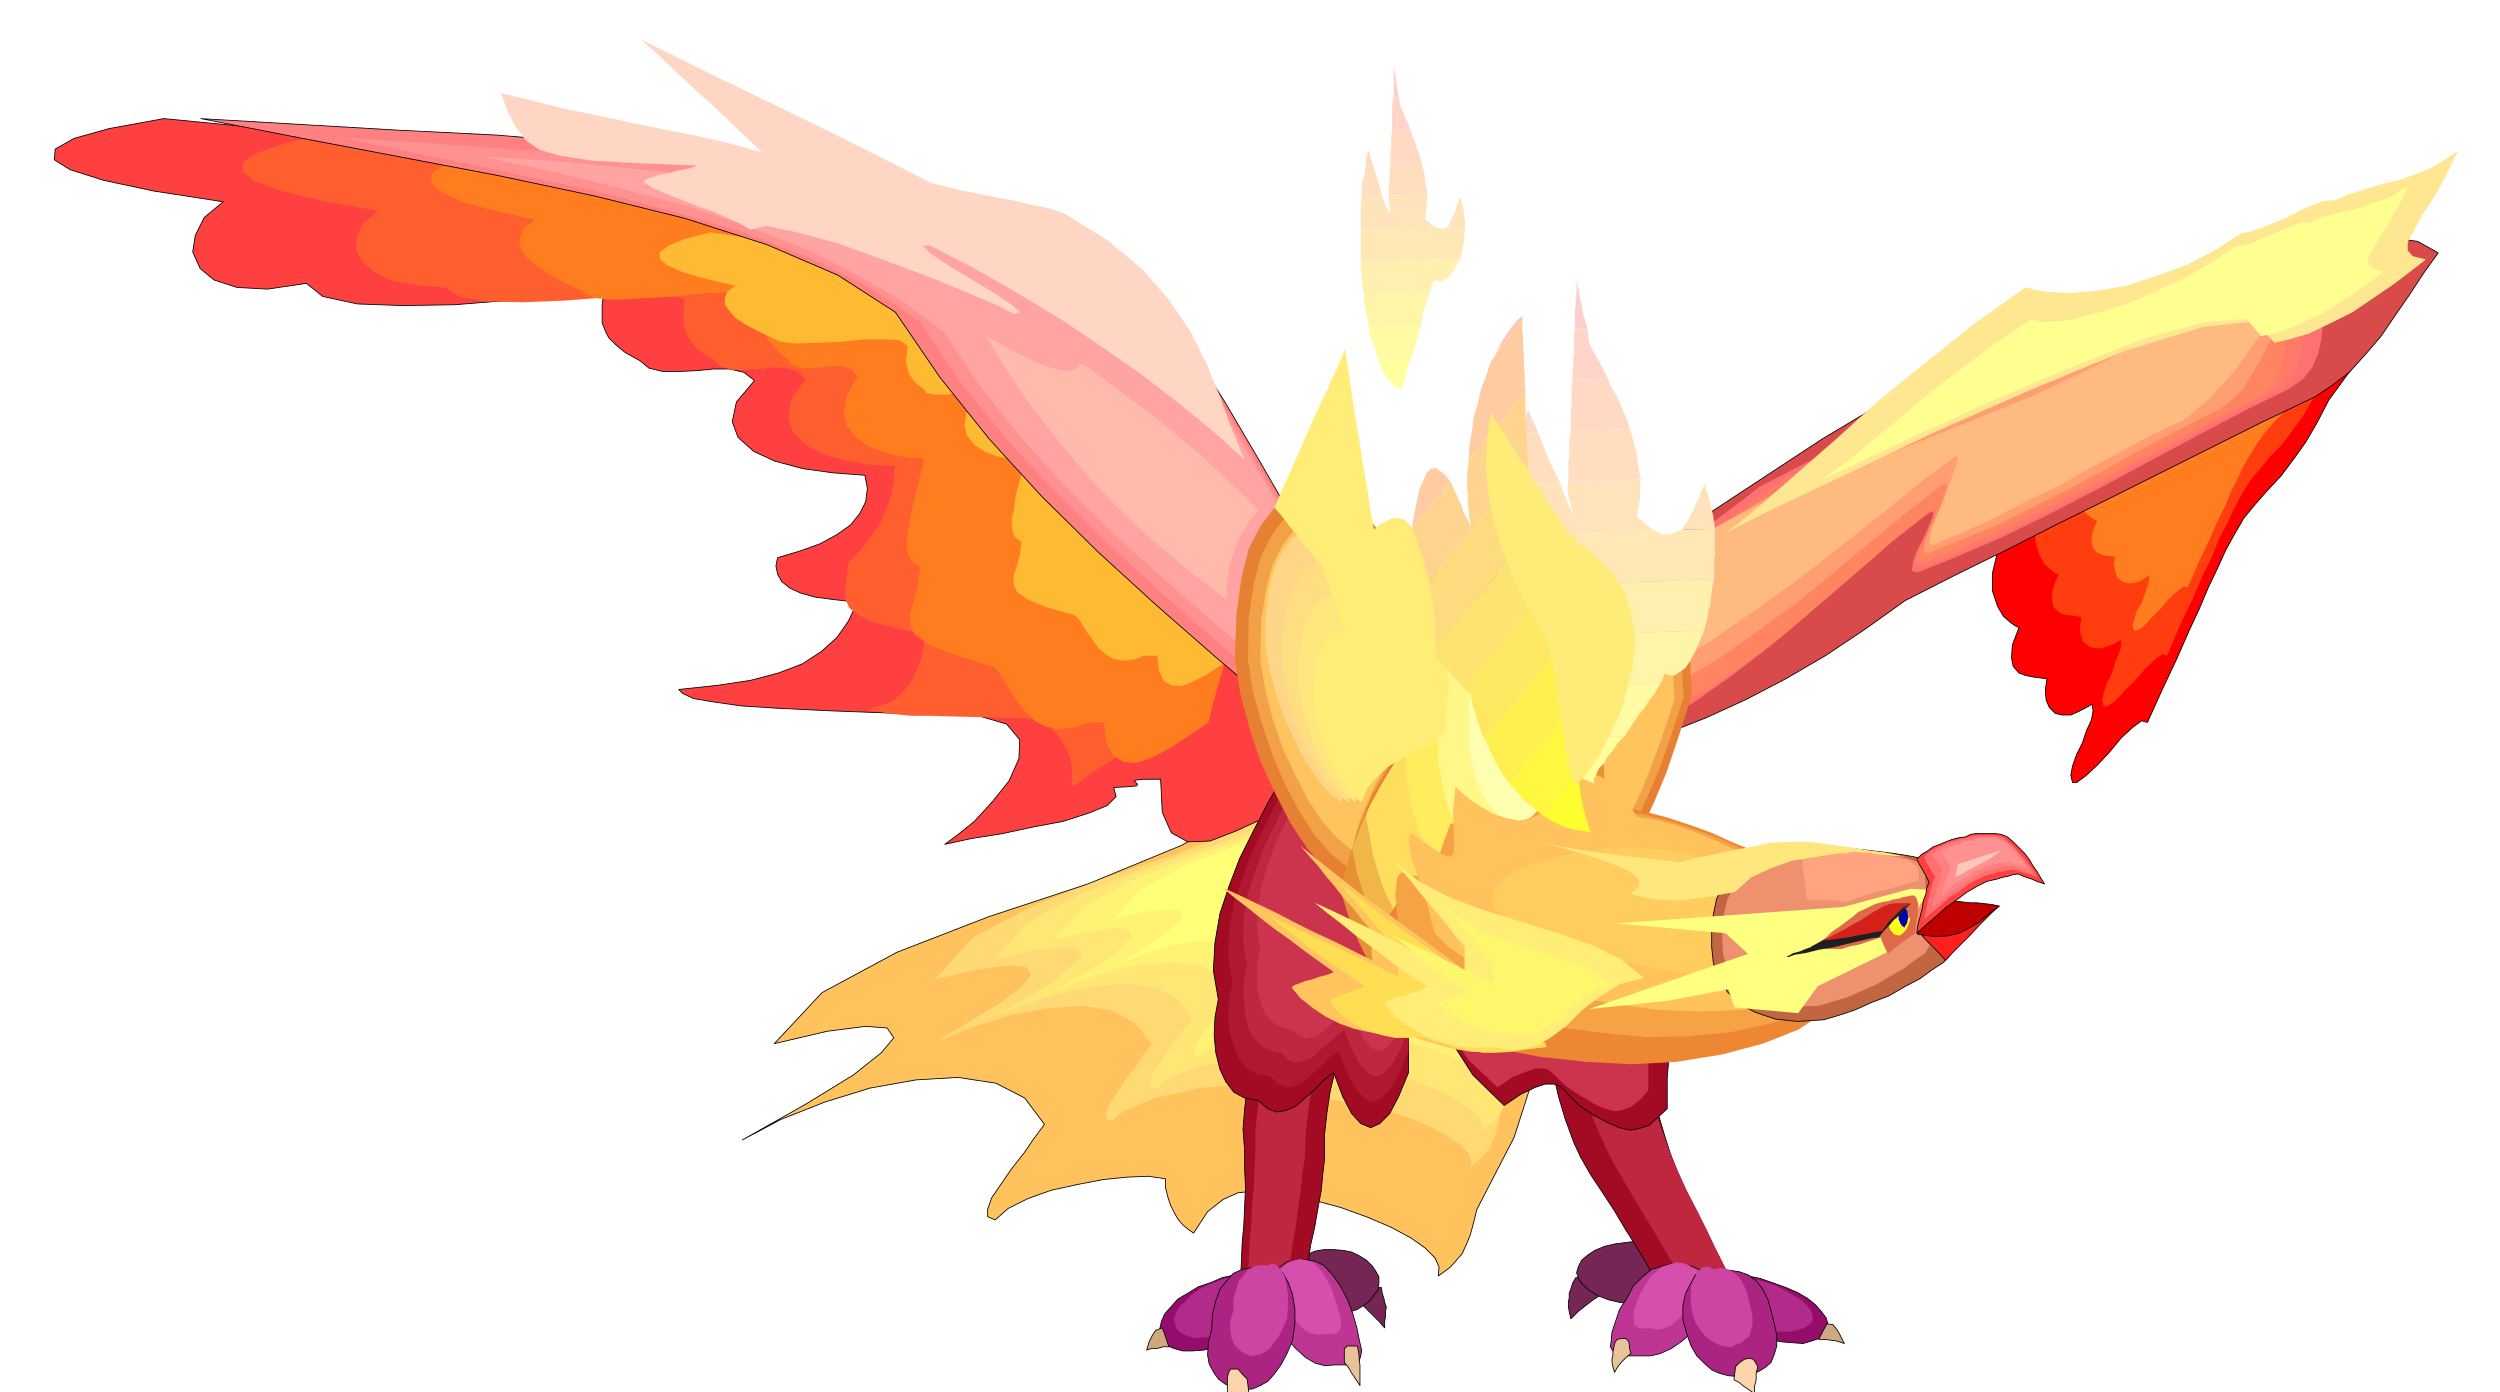 <svg xmlns="http://www.w3.org/2000/svg" width="490.455" height="273.109" fill-rule="evenodd" stroke-linecap="round" preserveAspectRatio="none" viewBox="0 0 3035 1690"><style>.pen0{stroke:#000;stroke-width:1;stroke-linejoin:round}.brush1{fill:#752654}.brush2{fill:#ffc25c}.pen1{stroke:none}.brush7{fill:#ff4040}.brush9{fill:#ff7d1f}.brush11{fill:#a30a24}.brush12{fill:#bf2640}.brush14{fill:#cc334d}.brush18{fill:#ff7070}.brush23{fill:#ff8080}.brush24{fill:#ff9191}.brush26{fill:#e68033}.brush27{fill:#f2a147}.brush28{fill:#ffc45e}.brush37{fill:#ffe67d}.brush38{fill:#ffed78}.brush44{fill:#940d6b}.brush45{fill:#b32b8a}.pen2{stroke:#b32b8a;stroke-width:1;stroke-linejoin:round}.brush46{fill:#bd3694}.brush47{fill:#d64fad}.pen3{stroke:#d64fad;stroke-width:1;stroke-linejoin:round}.brush48{fill:#ab2482}.brush49{fill:#cc45a3}.pen4{stroke:#cc45a3;stroke-width:1;stroke-linejoin:round}.brush50{fill:#cfa880}.brush51{fill:#fad4ab}.brush52{fill:#e8c299}.brush60{fill:#ffcfcf}.brush61{fill:#ffd4c9}.brush62{fill:#ffd9c4}.brush63{fill:#ffdebf}.brush64{fill:#ffe3ba}.brush65{fill:#ffe8b5}.brush66{fill:#fff0b0}.brush67{fill:#fff5a8}.brush68{fill:#fffaa3}.brush69{fill:#ffff9e}</style><path d="m1945 1571-11 7-9 7-9 7-9 9-2-9-1-6v-6l1-4v-6l2-5 2-7 4-7h22l4 2 1 1 2 4 1 5 2 8z" class="pen0 brush1"/><path d="m1977 1508-16 2-13 3-12 5-9 6-7 6-4 8-2 7 3 9 5 6 8 7 10 6 13 5 13 3 15 2h32l14-4 14-3 11-6 10-5 6-8 4-7 1-8-1-7-6-8-8-6-10-6-12-3-14-4-14-1-16-1-15 2zm-324 75 7 7 7 7 7 7 7 8v-8l1-6v-6l1-5-2-6-1-5-2-6-1-7h-18l-2 2-2 1v4l-1 5-1 8z" class="pen0 brush1"/><path d="m1631 1518 10 2 10 5 8 5 7 7 4 6 4 7v8l-1 8-5 6-5 7-8 6-8 5-10 3-10 2h-23l-12-4-9-3-9-6-6-5-5-8-3-7-1-8 3-7 3-8 6-6 7-6 9-4 9-4 11-2h12l12 1z" class="pen0 brush1"/><path d="m1624 802 60-2 37-3 21-5 15-4 13-6 22-4 37-4h62l-11 86-1 87 2 87 2 87-4 86-13 87-28 87-45 87-4 16-4 15-5 12-5 11-7 8-7 8-8 6-7 5 1-11-5-11-12-12-17-12-24-13-28-12-33-12-37-10-16-2-17-3-18-4-18-1-19 2-18 8-19 15-17 26-7-5-6-5-6-7-4-7-5-10-3-9-3-12v-11l-21-3-25 1-30 3-31 6-32 7-28 10-24 12-16 14-9-4v-9l5-14 11-16 13-19 15-19 13-19 12-16-24-32-35-18-46-7-51 3-56 10-55 17-53 21-47 25 78-44 57-35 34-27 15-18-8-12-26-2-47 6-64 15 58-62 91-49 111-43 121-40 114-47 97-56 67-74 25-94z" class="pen0 brush2"/><path d="m1686 814 48-2 31-2 17-4 11-3 11-5 18-3 30-3h50l-9 69-1 70 1 70 2 70-3 70-11 70-23 70-36 70-3 12-3 13-4 9-4 10-6 6-5 6-6 5-6 4 1-8-4-9-10-10-14-9-19-11-23-10-27-9-29-8-14-2-13-2-15-3-14-1-16 1-15 7-15 12-14 21-6-4-4-5-5-6-3-5-3-8-3-8-2-9v-10l-17-2-21 1-24 2-25 6-26 5-22 9-20 8-13 12-7-3-1-7 5-11 9-13 10-16 12-15 10-16 10-12-20-26-28-15-36-6-41 3-45 8-45 14-43 17-37 20 63-36 46-28 28-21 12-15-6-9-21-2-38 5-52 12 46-51 74-39 89-34 97-33 92-38 78-45 54-59 21-76z" class="pen1" style="fill:#ffd973"/><path d="m1709 824 43-2 28-2 16-3 11-3 10-4 16-3 27-3h46l-8 63-1 64 1 63 2 64-4 63-9 63-21 64-32 64-3 11-3 11-4 9-3 9-5 6-5 6-6 4-6 4v-7l-3-8-9-9-12-9-18-10-20-9-25-9-27-7-13-3-12-2-13-3h-13l-14 1-14 6-14 12-12 19-6-4-4-4-3-5-3-5-3-7-3-8-2-9v-8l-15-2-19 1-23 2-22 5-24 5-20 8-18 8-12 11-7-3v-7l4-10 8-12 9-14 11-14 10-13 9-11-17-25-26-13-34-6-37 3-41 7-41 13-39 15-34 19 57-33 42-25 25-21 11-13-6-8-19-1-34 4-47 11 42-46 67-36 81-31 89-30 83-35 72-41 49-54 19-68z" class="pen1" style="fill:#ffe675"/><path d="m1733 833 39-2 25-2 14-3 10-3 8-4 15-3 24-2h41l-7 57-1 57 1 58 2 58-3 57-9 57-18 58-30 58-3 11-2 10-4 8-3 7-5 5-4 5-5 3-4 4v-7l-3-6-8-8-11-8-17-9-18-8-23-9-24-6-11-2-11-2-12-2h-11l-13 1-13 5-12 11-12 17-5-4-4-3-3-5-2-5-3-7-3-6-2-8v-7l-14-2-16 1-20 2-20 4-21 5-19 6-16 8-10 10-7-3v-5l4-9 7-11 8-13 10-13 8-13 9-10-16-22-23-12-30-4-34 2-37 6-37 12-35 14-31 16 51-29 38-23 22-18 10-12-5-8-17-1-31 4-42 10 38-42 60-32 74-29 80-26 75-31 65-38 44-48 18-62z" class="pen1" style="fill:#fff275"/><path d="m1755 842 35-1 22-2 13-3 9-2 7-3 13-3 22-2h37l-6 51-1 51 1 51 2 51-3 51-8 51-17 51-26 52-3 9-2 9-3 7-2 7-4 5-4 4-5 3-4 4v-6l-3-6-7-7-10-7-14-8-17-7-20-7-21-6-10-2-10-1-11-3h-10l-12 1-11 5-11 9-10 15-8-6-5-8-3-6-2-6-1-7v-6l-13-3-15 1-18 1-18 4-19 4-16 7-14 6-9 9-6-2v-5l3-9 6-9 8-12 8-11 8-11 7-8-14-20-21-11-27-4-30 2-33 5-32 11-32 12-27 15 46-26 33-21 20-16 9-11-5-7-15-1-28 3-38 10 34-37 54-29 66-26 71-23 67-28 58-33 40-44 15-55z" class="pen1" style="fill:#ffff78"/><path d="m199 144 123 12 123 14 124 13 124 14 123 12 123 14 124 13 124 14 63 62 64 63 63 63 64 63 63 63 63 63 63 63 64 63-10 24-9 24-10 24-9 24-10 24-9 24-9 24-9 25-42 24-40 22-37 17-31 12-27 1-20-11-11-25-2-40h-21l-9 1-2 1 3 3 1 1-1 2-9 1-19 1 3 11-11 11-22 9-31 10-37 7-37 8-38 6-32 7 15-11 21-17 22-24 20-25 12-27 1-23-16-19-34-10-99-3-79-3-63-3-47-3-35-5-23-4-13-6-5-5 47-5 40-6 34-9 29-11 23-15 19-17 14-20 11-23-28-3-23-3-18-5-13-6-10-8-5-9-2-10 2-10 27-8 25-9 20-11 17-12 11-14 7-14 2-16-3-16-39-3-36-5-34-9-26-12-19-17-7-19 5-24 22-26-13-10-17-4h-20l-20 2-22 1h-19l-17-4-11-9-18-10-11-9-9-9-4-8-4-10v-22l2-13h-22l-42 3-56 5-61 5-63 1-55-2-42-9-20-16-47 7-37-2-28-9-17-14-9-20 3-20 11-22 23-19-84-13-61-13-41-13-19-12 1-13 23-13 43-12 66-12z" class="pen0 brush7"/><path d="m402 162 71 7 71 8 71 8 72 9 71 8 71 8 71 8 72 9 40 32 41 33 41 33 41 33 41 33 41 33 41 33 42 33 13 15 14 15 14 15 15 15 14 15 14 15 14 15 15 15-12 25-10 25-9 22-6 19-4 14v9l3 1 9-6-1 13 5 14 8 14 12 15 10 14 9 15 5 14 1 15-2 16-8 16-15 15-17 15-21 14-22 15-21 13-19 14-6 3-1-1v-7l1-9-2-13-5-15-12-18-19-18-56-2-44-1-34-1h-24l-20-2-13-2-11-2-8-2 15-4 15-6 11-10 10-11 7-15 6-14 3-16 2-15-38-8-26-7-18-9-10-8-5-11v-12l2-15 2-17 8-8 10-11 10-14 10-14 8-18 6-17 3-18 1-17-32-2-29-5-27-8-20-11-16-16-5-18 4-22 17-24-11-10-13-3-16-1-16 2-18 1h-15l-14-4-9-8-14-9-9-8-7-9-3-7-3-9v-20l1-12-18-5-34 1-44 2-50 4-51 2-44-1-33-6-17-11-36-3-28-5-22-11-14-12-8-15 1-16 8-16 18-15-67-12-50-12-33-12-14-11v-12l19-12 35-12 53-11z" class="pen1" style="fill:#ff5e2e"/><path d="m604 179 75 11 75 12 75 12 75 12 75 11 76 12 75 11 76 12 38 54 38 55 38 55 39 55 38 54 39 55 39 54 39 55-6 21-6 21-6 21-6 21-6 21-6 21-6 21-5 21-25 17-23 15-21 11-18 6-16-1-12-7-9-16-3-25h-14l-8 1-4 1-2 2-3 1-4 1-8 1-12 1-16-3-13-7-11-11-9-11-9-14-7-11-7-11-6-7-48-15-30-12-18-12-6-11v-14l4-16 5-19 3-22-11-8-5-12v-16l3-18 4-21 5-20 5-20 4-17-24-2-23-5-20-8-16-11-11-14-4-17 4-20 13-23-8-9-10-3-13-1-12 2-14 1h-11l-11-4-6-7-11-9-7-8-6-7-2-7-2-9v-19l1-12-14-8-25-2-34 1-37 4-38 2-33 2-26-2-12-7-25-12-20-11-16-11-11-10-7-12v-11l5-11 13-10-51-12-37-10-25-12-12-10v-12l14-10 26-12 40-10z" class="pen1 brush9"/><path d="m862 282 54 8 56 9 55 8 56 9 55 8 56 9 55 9 56 9 28 39 28 41 28 40 29 41 28 39 29 41 28 40 29 41-5 15-4 16-4 15-4 16-5 15-3 15-5 15-3 16-19 13-17 11-16 8-13 5-12-1-9-5-6-13-2-18h-16l-4 1-1 2h-2l-3 1-6 1-9 1-12-2-9-5-9-8-6-8-7-10-6-9-5-8-5-5-35-10-22-9-13-9-4-8-1-11 4-11 4-15 2-16-8-6-3-8-1-12 3-14 2-16 4-15 4-15 3-13-18-2-16-3-15-6-12-8-9-11-3-12 2-15 10-16-6-7-8-2h-9l-9 2h-18l-8-2-4-5-9-7-5-6-4-6-1-5-2-7v-6l1-7 1-8-10-7-19-1h-25l-28 3-28 1-25 1-19-2-9-4-19-9-15-8-12-8-7-8-6-8v-8l3-8 10-7-38-9-27-8-18-8-9-8v-8l11-8 20-8 30-8z" class="pen1" style="fill:#ffba33"/><path d="M1635 1193h-101l-3 25-3 26-5 25-4 26-5 25-3 26-2 25 2 26v22l1 23-1 22-1 23-2 22-1 23-1 23v23l11-1h10l9-1h9l8-1 10-1h22v-20l3-20 3-22 5-22 4-23 4-22 2-21 2-17v-30l3-27 4-26 6-25 4-26 4-25 3-28 3-27z" class="pen0 brush11"/><path d="M1609 1193h-61l-3 25-3 26-4 25-4 26-4 25-3 26-3 25v26l-1 22-1 23-2 22-1 23-2 22-1 23-2 23v23l6-1h7l5-1h6l5-1 6-1h14l1-20 2-20 3-22 4-22 3-23 3-22 2-21 3-17 1-30 3-27 4-26 4-25 3-26 4-25 3-28 3-27z" class="pen1 brush12"/><path d="M1558 942h152v360l-12 29-11 21-12 12-11 5-12-5-11-12-11-21-11-29-12 9-11 12-12 10-11 10-12 5-11 2-11-4-11-10-17-3-13-7-10-13-7-15-5-20-2-21 1-22 4-22-6-35 2-34 6-35 11-33 13-34 17-34 17-33 19-33z" class="pen0 brush11"/><path d="M1568 942h142v334l-11 26-11 20-11 11-10 5-11-5-10-11-11-20-10-26-11 8-10 11-11 9-10 9-11 5-10 2-11-4-9-9-16-3-12-7-10-12-6-14-5-18-2-19 1-21 4-20-5-33 1-31 6-32 10-31 12-32 15-30 16-32 17-30z" class="pen1" style="fill:#b01730"/><path d="M1579 942h131v308l-10 24-10 18-10 11-9 4-10-4-10-11-10-18-9-24-10 8-10 9-10 8-9 9-10 4-10 2-9-3-9-9-14-3-11-6-9-10-6-13-4-17-1-18v-19l4-19-5-30 1-29 5-29 9-28 11-30 14-28 14-29 16-28z" class="pen1 brush12"/><path d="M1591 942h119v281l-9 22-9 17-9 10-9 4-9-4-9-10-8-17-8-22-9 7-9 8-9 8-9 8-9 5-9 2-9-4-9-7-13-3-10-6-9-10-5-12-4-15-1-16v-18l4-17-4-27 1-26 5-27 8-26 10-27 13-26 13-26 15-26z" class="pen1 brush14"/><path d="M1854 1174h117l8 25 7 26 5 25 6 26 4 25 6 26 6 25 8 27 7 22 9 23 10 22 12 23 11 22 11 23 11 22 11 23-15-1-12-1-11-1h-9l-11-1-11-1h-25l-10-20-12-20-14-22-13-22-15-23-14-21-12-21-8-17-11-30-8-27-6-26-4-24-5-26-6-26-7-27-10-28z" class="pen0 brush11"/><path d="M1872 1174h79l9 25 10 26 8 25 8 26 7 25 8 26 9 25 10 27 8 22 10 23 10 22 12 23 11 22 11 23 11 22 12 23-10-1-9-1-8-1h-6l-8-1-7-1h-17l-9-20-12-20-13-22-13-22-14-23-12-21-12-21-8-17-13-30-9-27-9-26-7-24-8-26-8-26-10-27-11-28z" class="pen1 brush12"/><path d="M1793 1052h251l-2 36-2 36-3 37-3 37-4 37-3 37-3 37v37l-12 11-10 9-12 4-11 2-13-3-14-6-17-9-18-12-10-10-7-8-7-6-7-2h-10l-12 4-17 8-21 14-38-37-23-36-11-37-1-36 5-36 10-36 12-36 13-36z" class="pen0 brush11"/><path d="M1786 1052h232l-2 33-1 34-3 34-3 35-3 33-3 35-2 33v35l-10 11-10 8-10 4-10 2-13-3-13-6-15-9-17-11-10-9-6-6-7-6-6-2h-10l-11 4-16 6-19 13-36-34-21-34-11-34-1-33 4-34 10-33 11-33 12-33z" class="pen1 brush14"/><path d="m2652 332-27 45-26 39-26 34-26 32-27 31-26 35-26 38-26 46-16 34-7 29v23l6 18 7 12 9 8 6 4 4 2-8 21-1 16 2 10 7 8 8 3 10 2 8 1 8 1-2 14 1 12 4 9 7 7 8 2h11l11-5 15-8 1 8-2 11-6 13-5 15-7 14-5 14-2 11 2 9h5l11-8 14-13 15-16 14-17 14-13 11-8 7 2 19-42 17-36 14-32 13-28 11-26 11-23 10-22 11-20 11-19 14-17 15-17 16-17 15-20 15-21 14-24 14-27 16-22 16-22 16-23 16-23 15-23 16-23 16-22 17-21-39 3-37 3-39 3-37 3-38 3-38 3-38 3-37 4z" class="pen0" style="fill:red"/><path d="m2669 328-23 39-22 34-23 28-21 28-23 27-22 29-22 33-22 40-15 29-5 24v19l5 16 6 11 8 7 5 4 4 1-7 18-1 13 2 9 6 6 6 3 8 1 7 1 7 1-2 12 1 10 3 8 7 6 7 2h9l11-4 12-6v6l-2 9-5 12-4 13-6 12-4 12-2 9 2 8 5-1 9-6 11-12 13-13 12-14 12-11 9-7 6 2 15-36 15-31 12-28 12-24 9-23 10-19 9-19 9-17 10-16 12-14 12-15 14-14 13-17 13-18 12-21 13-23 13-19 14-19 13-20 14-19 12-20 14-20 13-19 15-18-33 2-32 3-33 3-32 3-33 2-32 3-33 2-32 3z" class="pen1" style="fill:#ff3d0f"/><path d="m2688 326-20 31-19 28-18 24-18 23-19 22-18 24-19 27-18 34-12 24-5 21v16l4 13 5 9 7 6 5 3 3 1-6 15-1 11 2 7 5 6 5 2 6 2h5l6 1-2 9 2 9 2 6 6 6 6 2h8l9-3 10-6v5l-2 8-3 9-4 11-6 10-3 10-2 8 2 6 4-1 8-5 9-10 11-11 10-12 10-9 8-6 5 1 13-30 12-25 10-23 10-20 8-19 8-16 7-15 9-15 8-13 9-12 10-12 12-12 11-14 11-15 10-17 10-19 11-17 11-16 11-16 12-16 11-17 11-16 11-16 12-15-27 2-27 2-27 2-27 3-27 2-27 2-27 3-27 3z" class="pen1 brush9"/><path d="m2587 351-88 32-79 35-73 36-68 39-67 40-67 44-70 46-73 50-16 10-15 10-16 8-15 9-16 8-15 9-15 9-15 12 6 21 6 22 6 22 6 22 6 21 6 22 6 22 7 22 48-15 48-17 48-19 48-22 48-25 48-28 48-32 49-35 61-31 63-31 61-31 63-31 62-31 62-31 62-31 63-30 21-14 21-16 19-21 19-22 17-25 18-26 17-26 18-25-25-14-37-5-48 1-53 7-58 10-56 14-53 15-43 16z" class="pen0" style="fill:#d94a4a"/><path d="m2507 428-151 64-100 43-62 26-35 18-23 12-19 15-31 23-52 38-15 8-14 9-15 8-14 8-15 8-14 9-14 9-13 11 5 19 5 20 6 20 6 20 5 20 6 20 6 21 6 21 44-19 47-26 48-34 48-37 48-42 48-41 47-40 46-36 6-2-1 7-5 12-7 16-8 15-4 13-1 9 7 2 47-19 56-24 59-29 62-32 61-33 60-32 55-29 51-25 17-12 11-14 7-16 4-17 2-20 5-21 8-22 14-22-23-11-34 2-43 10-49 17-52 20-51 23-48 21-40 18z" class="pen1 brush18"/><path d="m2501 436-144 60-95 41-59 25-33 17-21 12-19 15-28 21-49 37-15 8-13 8-14 7-13 8-14 6-13 9-14 8-13 11 5 18 5 19 5 19 6 20 5 18 5 20 6 19 6 20 42-17 44-26 45-32 46-35 45-39 45-39 44-38 44-34 6-2v6l-5 11-6 15-8 14-4 13v8l7 2 45-17 52-23 55-28 59-29 58-32 57-30 53-29 48-24 16-11 10-12 6-16 4-16 3-19 5-19 7-22 13-21-22-11-32 2-41 10-46 17-50 19-48 21-46 20-37 17z" class="pen1" style="fill:#ff7a69"/><path d="m2494 444-136 57-89 39-56 24-31 16-20 11-18 14-27 20-47 34-14 8-12 8-14 7-12 7-13 7-13 7-12 8-12 10 4 18 5 18 5 18 5 18 5 18 5 18 5 18 6 19 40-17 42-23 42-30 44-34 43-37 43-37 41-36 42-33 5-1-1 7-4 11-6 14-7 13-4 12-1 7 7 2 43-17 49-22 53-26 56-28 55-29 54-29 50-27 46-22 14-11 10-12 5-14 4-15 2-18 5-19 7-20 12-20-21-10-30 2-40 9-43 16-47 18-46 20-42 18-36 16z" class="pen1" style="fill:#ff8561"/><path d="m2481 462-121 50-85 36-57 23-37 16-27 12-24 14-30 20-43 30-12 6-12 7-11 6-11 7-11 6-11 6-11 7-10 9 3 15 5 16 4 16 5 16 3 15 5 16 4 16 5 16 37-16 44-25 47-33 51-37 49-40 47-39 44-36 39-30h4l-2 10-5 14-7 17-8 16-5 15-2 10 5 3 37-15 44-18 46-23 48-24 48-26 47-26 44-23 40-20 15-11 13-13 11-17 11-18 10-21 11-20 11-21 13-19-20-7-32 4-41 12-45 19-49 21-47 22-42 19-32 15z" class="pen1" style="fill:#ff9e70"/><path d="m2467 481-107 43-79 32-58 22-43 17-34 13-30 14-33 18-39 27-11 5-10 6-10 5-9 5-10 5-9 6-9 6-9 8 3 13 3 14 4 13 4 14 3 13 4 14 4 13 4 14 35-16 46-27 52-36 56-40 55-43 52-41 45-37 37-27 3 1-3 12-6 17-8 22-9 21-6 18-3 13 4 4 32-14 37-16 40-21 42-20 41-23 41-22 37-20 35-16 14-11 16-14 18-19 18-21 16-23 17-23 15-21 13-17-19-5-33 7-42 15-48 22-51 23-47 24-41 20-30 14z" class="pen1" style="fill:#ffba80"/><path d="m244 144 119 7 120 7 120 6 120 10 120 11 120 15 120 20 120 27 57 10 52 25 48 37 45 49 41 56 41 64 40 68 41 71 13 14 16 13 16 13 17 13 16 12 17 13 16 14 15 16-10 23-9 23-9 23-9 24-9 23-9 23-9 24-9 24-73-63-73-62-72-63-70-64-68-67-64-70-60-75-54-79-70-45-86-37-100-32-109-27-118-25-121-23-121-23-118-23z" class="pen0 brush23"/><path d="m415 167 106 7 102 7 98 7 98 10 96 11 98 16 102 19 108 26 52 8 48 23 44 35 42 45 38 52 38 58 36 62 38 66 12 13 15 13 15 12 16 12 15 11 16 12 14 13 14 15-9 21-9 21-8 21-8 22-9 21-9 22-8 21-8 22-67-58-67-57-66-58-64-59-63-62-59-64-56-69-49-73-61-42-71-35-80-31-87-26-95-25-99-21-104-22-105-22z" class="pen1 brush24"/><path d="m585 190 94 6 84 8 77 8 74 10 73 12 77 15 84 19 96 23 48 8 44 21 40 32 38 41 34 48 35 54 33 57 35 60 11 11 14 12 13 11 15 11 14 10 14 12 13 11 13 14-9 19-7 20-8 19-7 20-9 19-7 20-8 20-7 20-62-54-61-52-61-53-59-53-58-57-54-59-51-64-44-66-53-39-55-32-60-30-65-25-72-25-78-21-85-21-93-20z" class="pen1" style="fill:#ffa3a3"/><path d="m1936 664 24 1 22 4 20 10 18 16 13 22 11 32 7 41 3 53-16 51-15 44-15 36-14 30-15 22-13 16-14 9-12 6h-48l-21-2-18-7-16-15-11-25-7-37-2-50 2-57 6-50 10-45 15-36 17-30 20-21 23-14 26-4z" class="pen1 brush26"/><path d="m1936 681 21 1 21 4 18 8 16 15 13 21 10 29 6 38 3 49-15 46-14 40-14 33-12 27-13 19-12 15-12 9-12 5h-45l-19-2-16-6-15-14-10-22-6-34-2-45 1-52 7-46 9-41 14-33 15-28 19-20 20-13 24-3z" class="pen1 brush27"/><path d="M1936 700h20l18 4 16 7 15 14 11 18 9 27 5 34 3 45-14 42-13 36-12 30-11 24-12 18-10 13-11 8-10 4h-40l-18-2-14-6-13-13-10-20-6-31-1-41 1-47 6-41 8-36 12-30 14-25 17-18 18-11 22-3z" class="pen1 brush28"/><path d="m1862 717 17 20 17 24 15 28 13 32 10 33 8 37 5 38 2 41-4 56-10 54-15 48-20 43-26 34-28 27-31 16-33 7-35-7-31-16-29-27-24-34-21-43-15-48-9-54-3-56 1-45 6-41 9-39 12-36 14-33 18-28 20-25 22-18 14-9 18-4 19-3 22 2 20 2 20 6 17 8 15 10z" class="pen1" style="fill:#e69133"/><path d="m1859 732 16 18 15 22 13 24 12 29 9 30 7 33 4 34 2 37-4 51-8 49-15 43-17 39-23 31-25 25-29 15-29 6-31-6-29-15-26-25-21-31-19-39-14-43-9-49-2-51 1-40 5-37 8-35 11-32 13-30 16-25 18-22 21-17 12-8 16-4 18-2 20 1 18 2 18 6 15 6 13 10z" class="pen1" style="fill:#f2b547"/><path d="m1856 747 14 15 14 20 12 22 11 26 8 26 6 30 4 31 2 33-3 45-8 44-13 39-16 35-20 28-23 21-25 14-26 5-28-5-26-14-23-21-20-28-17-35-12-39-8-44-2-45 1-36 4-34 7-32 11-28 11-27 15-22 16-20 19-14 11-7 14-3 15-2 18 1 16 2 16 5 14 5 11 9z" class="pen1" style="fill:#ffde5e"/><path d="m1870 741 11 13 12 16 9 18 9 22 6 22 5 24 3 26 2 27-3 37-6 35-11 31-13 29-17 23-18 17-21 11-21 5-24-5-20-11-19-17-16-23-14-29-10-31-6-35-2-37 1-30 4-28 5-26 9-23 9-23 12-18 13-16 15-12 9-6 12-3 13-1 15 1 13 2 13 3 11 5 10 7z" class="pen1" style="fill:#ffed5e"/><path d="m1870 760 8 10 9 13 8 15 7 17 5 17 4 20 2 21 2 22-2 30-5 29-9 26-10 23-13 17-14 15-16 9-16 4-18-4-16-9-15-15-12-17-11-23-7-26-5-29-1-30v-24l3-22 4-21 7-19 7-18 9-15 10-13 12-10 6-5 10-2 10-1 11 1 10 1 10 3 8 4 8 6z" class="pen1" style="fill:#fff787"/><path d="m1870 778 6 8 6 10 5 11 5 13 3 13 4 16 2 15 1 17-2 23-3 22-6 20-7 18-10 14-10 11-11 7-11 3-12-3-11-7-11-11-8-14-8-18-5-20-4-22v-41l2-17 3-16 5-14 4-14 7-12 6-10 9-7 5-4 6-3 6-1 8 1 7 1 7 3 6 3 6 5z" class="pen1" style="fill:#ffffb0"/><path d="m1609 596 23 5 22 17 19 26 18 36 13 42 11 48 7 54 3 58-13 17-12 17-12 18-12 20-12 22-12 26-12 32-11 38-21-18-21-24-20-30-18-35-18-39-14-41-11-42-7-42 2-55 6-44 9-36 14-27 16-21 19-13 20-8 24-1z" class="pen1 brush26"/><path d="m1617 611 20 5 21 16 18 24 16 33 13 39 10 45 6 50 3 54-12 15-11 16-11 16-11 19-12 20-11 25-11 28-10 36-20-16-19-22-18-28-17-32-16-37-13-38-11-39-6-39 1-51 6-41 9-34 12-24 14-19 18-12 20-8 22-1z" class="pen1 brush27"/><path d="m1624 626 19 4 19 15 17 22 15 30 12 36 9 42 6 45 3 50-11 14-10 15-11 14-10 18-11 19-10 22-11 27-9 33-18-15-18-20-17-26-15-29-16-34-12-35-9-36-6-36 1-47 6-38 8-31 12-23 13-17 16-11 18-7 20-1z" class="pen1 brush28"/><path d="m1615 638 15 3 16 12 13 18 13 26 9 29 8 35 5 38 2 41-9 12-9 12-8 12-8 14-9 15-9 19-8 22-8 28-15-12-14-17-15-22-12-24-13-28-10-29-8-30-5-30 1-39 4-31 7-25 10-19 11-15 14-9 14-5 18-1z" class="pen1" style="fill:#ffd687"/><path d="M1624 679h15l17 7 17 12 16 19 12 24 10 31 5 39v46l-9 10-10 10-11 10-10 13-12 14-10 17-10 19-7 24-14-11-12-14-13-19-11-21-11-25-8-25-8-27-4-26 1-34 4-28 5-22 9-17 9-13 12-8 13-4 15-1z" class="pen1" style="fill:#ffde82"/><path d="m1635 720 15-3 19 1 19 6 19 12 15 19 11 29 5 38-2 51-9 9-11 9-13 9-13 11-15 11-12 15-11 16-7 21-11-10-11-12-12-17-9-18-10-21-7-22-6-23-3-22v-30l4-23 5-19 7-14 8-12 10-6 11-4 14-1z" class="pen1 brush37"/><path d="m1645 761 15-6 20-4 22-1 22 6 18 13 13 26 4 38-5 56-9 7-12 8-15 8-15 9-17 9-14 13-12 14-7 17-10-8-9-11-9-14-8-15-9-18-5-18-6-19-2-18v-25l3-20 4-16 7-12 6-9 9-6 9-4h12z" class="pen1 brush38"/><path d="m1951 980 23 1 26 5 26 7 27 9 25 9 24 11 22 9 19 9 20 10 18 12 16 12 14 14 11 14 8 15 5 16 3 17 7 28-8 27-22 24-32 21-43 17-49 13-55 9-56 3-55-3-55-6-53-10-48-13-43-18-32-20-22-25-7-27v-8l1-8 2-8 3-8 3-8 5-8 5-8 6-8 6-9 6-7 7-9 9-7 8-8 9-7 10-8 10-6 9-7 11-7 11-6 12-6 12-6 12-6 12-5 13-3 12-5 12-4 13-3 14-2 12-3 14-1 13-1h14z" class="pen1" style="fill:#ed8733"/><path d="m1969 987 22 1 25 6 24 7 26 9 23 9 24 11 20 10 18 9 18 9 17 11 15 11 13 12 10 12 8 14 5 13 2 15 7 24-7 23-20 20-31 18-41 12-46 10-51 5-53 1-52-5-52-7-50-11-45-13-40-17-31-19-20-22-7-23-1-10-1-10-2-12-1-11-1-12 1-11 1-10 5-7 15 4 11 1 8-3 6-6 4-10 4-12 5-15 7-18 8-1 11 1 11 1 14 2 14-1 14-1 13-3 13-6 14-15 14-9 14-6h14l13 2 14 5 13 8 14 10z" class="pen1" style="fill:#f5a345"/><path d="m1988 992 21 3 23 6 23 8 24 10 22 10 22 10 19 8 17 9 17 9 17 9 14 10 12 12 9 10 8 12 4 12 2 12 7 21-7 19-20 15-28 14-38 9-44 6-48 2-50-2-49-6-48-9-47-12-43-13-38-16-28-18-19-19-6-20-2-11-4-12-5-15-5-15-6-16-3-14-1-11 3-8 24 17 15 10 9 2 4-4v-29l-1-24 3-28 6 6 11 9 13 9 16 9 15 5 16 3 14-2 13-7 16-26 16-15 15-8 15 1 13 5 14 12 14 16 14 20z" class="pen1 brush2"/><path d="m2030 1033 17 2 20 6 20 6 21 8 18 7 19 8 16 7 15 7 15 6 14 8 12 7 11 8 8 8 6 8 4 8 2 8 5 14-5 12-17 9-25 6-33 3-37 1-42-2-42-5-42-7-42-9-41-10-36-11-33-14-25-13-17-14-5-13 4-15 14-13 21-12 29-9 32-8 38-5 39-1 42 4z" class="pen1" style="fill:#ffcc5e"/><path d="m2174 1029 22-1 25 1 26 1 27 3 25 3 24 4 20 5 17 6 5 5 3 7-1 9-2 9-4 9-3 9-4 9v16l4 8 3 6 4 6 2 5 1 5-3 6-5 8-14 9-15 11-19 10-19 11-21 8-20 9-21 7-17 5-32 2-27-3-24-8-18-10-16-15-11-17-6-18-2-19v-21l2-19 4-19 9-17 11-16 17-12 23-11 30-6z" class="pen0" style="fill:#c26642"/><path d="m2175 1039 18-2h21l21-1 23 1h20l20 2 17 3 14 5 5 4 3 8v8l1 11-2 10-2 10-2 9v15l3 6 3 5 3 5 2 4v4l-2 5-5 7-12 8-13 10-16 9-17 10-18 8-18 8-18 5-16 5-27 1-24-2-20-7-16-9-14-13-9-14-6-17-1-16v-18l2-17 4-17 7-14 10-14 15-11 20-9 26-5z" class="pen1" style="fill:#ed916e"/><path d="m2154 1558-17-6-15-3-14-1-12 1-11 1-8 4-6 5-3 7-1 6 2 8 5 8 8 8 9 7 13 8 13 6 16 6 15 3 15 3 13 1 13 1 10-3 9-3 7-5 4-5v-8l-2-7-6-8-7-8-10-8-12-7-14-6-14-5z" class="pen0 brush44"/><path d="m2143 1557-15-4-12-3-13-1-10 1-10 1-7 3-6 3-2 6-1 5 2 6 4 7 7 7 8 5 11 6 12 5 14 6 13 3 13 3h23l9-2 8-3 6-4 3-4v-6l-2-6-5-6-6-6-10-6-10-6-12-6-12-4z" class="pen2 brush45"/><path d="m2004 1646 12-3 13-6 13-9 13-11 10-13 8-12 6-13 3-9-2-9-3-8-7-7-7-5-10-4-11-2-12-1-12 3-13 4-11 9-11 11-8 15-9 14-5 15-4 12-1 11-1 7 3 5 3 3 6 3h37z" class="pen0 brush46"/><path d="m2013 1614 7-2 9-4 8-7 9-7 7-9 6-9 4-9 3-6-1-6-1-6-4-6-4-3-7-4-6-2-8-1-7 2-9 3-8 6-8 8-6 10-6 10-4 11-3 9v16l6 4h15l8 2z" class="pen3 brush47"/><path d="m2154 1607-4-16-4-14-6-12-7-9-10-8-11-4-13-2-13 1-10-4-9 3-9 6-6 11-6 12-3 15v16l5 18 5 14 7 12 9 9 9 8 9 4 11 3 10 1h10l8-3 9-3 8-5 7-6 4-10 3-10v-13l-3-14z" class="pen0 brush48"/><path d="m2125 1589-3-13-3-10-4-9-5-7-7-6-6-3-8-1-8 1-7-3-6 1-6 4-4 8-4 8-1 12v12l3 14 3 9 6 9 5 6 7 6 6 3 6 3 6 1 7 1 5-3 6-2 5-4 5-4 2-7 2-7v-10l-2-9z" class="pen4 brush49"/><path d="m2218 1607 7 1 5 6 4 7 5 10-9-3-7-1-8-1h-7l5-10 5-9z" class="pen0 brush50"/><path d="m2134 1659-2 8v8l-2 8v9l-7-5-6-4-6-5-6-3 1-8 1-8 5-5 6-4 6-1 4 1 2 2 4 7z" class="pen0 brush51"/><path d="m1980 1643-6 5-5 5-5 6-4 7-2-7-1-5v-5l1-3v-5l1-4 1-6 3-5 5-1h6l2 2 1 1 1 4v4l2 7z" class="pen0 brush52"/><path d="m1470 1557 14-6 14-3 13-2 12 1 9 2 9 4 6 5 4 8v7l-3 9-6 9-6 9-10 8-10 9-13 8-13 7-15 4-14 3-14 1h-11l-11-3-7-3-6-6-3-6-1-9 2-9 4-9 8-9 8-9 12-7 13-8 15-5z" class="pen0 brush44"/><path d="m1481 1555 12-4 12-3 11-1 11 1 8 1 8 4 5 4 3 6v6l-2 8-5 7-6 8-9 6-10 7-12 5-11 6-13 3-12 4h-12l-9 1-9-3-7-3-5-5-2-5-1-7 2-7 4-7 7-6 7-8 10-7 11-6 14-5z" class="pen2 brush45"/><path d="m1609 1658-12-3-12-7-12-11-11-12-10-15-8-15-5-14-1-10v-10l3-9 5-8 8-6 8-6 11-2 11-1 12 2 11 5 11 12 9 13 9 17 6 16 5 17 3 15 3 13-1 7-2 6-3 3-4 2h-24l-10 1z" class="pen0 brush46"/><path d="m1600 1620-8-2-8-4-8-8-7-8-7-11-5-9-4-10-1-7-1-8 2-6 3-7 5-4 5-4 7-2 6-1 9 2 7 3 7 7 6 9 7 12 4 12 4 12 3 11 2 9-1 5-1 4-3 2-2 2h-15l-6 1z" class="pen3 brush47"/><path d="m1471 1614 1-19 4-16 5-14 8-10 8-9 11-5 12-2 14 2 7-4 8 2 8 6 7 12 5 14 3 18v18l-3 21-7 16-7 13-8 11-8 9-9 5-9 4-9 1h-8l-9-3-8-4-8-6-5-7-6-11-2-11 1-15 4-16z" class="pen0 brush48"/><path d="M1498 1591v-14l3-11 3-10 6-7 5-7 7-4 8-2 9 1 5-3 5 2 5 5 5 8 2 10 2 13v14l-1 15-5 11-5 10-6 8-5 7-6 4-6 3-6 1-5 1-6-3-5-3-6-5-3-5-3-8-1-9v-10l4-12z" class="pen4 brush49"/><path d="m1411 1612-8 3-4 6-4 8-3 10 6-2h7l7-2h7l-2-6-2-6-2-6-2-5z" class="pen0 brush50"/><path d="M1490 1672v19l1 9 1 9 6-5 6-4 6-5 6-4-1-10-1-7-6-6-5-6h-9l-2 3-2 7z" class="pen0 brush51"/><path d="m1632 1654 5 6 4 7 4 6 6 9v-25l-1-6v-5l-1-6-1-6h-13l-1 2-2 1v17z" class="pen0 brush52"/><path d="m2331 1133 11-6 12-6 12-6 13-4 12-5 12-3 12-3h12l-9 8-8 8-8 8-8 9-8 8-8 8-8 8-8 9-8-9-8-8-8-8-7-8z" class="pen0" style="fill:#ff1f1f"/><path d="M2357 1093h8l9 1 9 1 9 1h8l9 1 9 1 9 2-13 10-12 10-12 7-12 6-13 3-12 1-13-1-12-2 6-11 8-10 7-11 8-9z" class="pen0" style="fill:#bf0000"/><path d="m1579 1027 10 12 11 12 10 13 11 13 10 13 12 13 10 13 12 14v27l1 9-24-12-22-11-24-11-22-11-23-12-23-11-23-11-22-10 16 13 17 13 16 13 17 13 17 12 17 13 18 13 18 13-4 2-6 2-8 2-8 3-9 2-7 3-6 2-3 3 11 13 15 12 15 10 18 9 17 6 18 4 18 1 18-1 27 9 23 7 20 5 19 3h18l20-2 23-3 30-4-29-30-34-30-40-32-41-31-44-32-41-30-38-30-32-26z" class="pen1 brush28"/><path d="m1623 1069 9 10 9 11 9 10 10 11 9 11 9 11 9 11 10 12v22l1 8-20-10-19-9-20-9-19-9-20-9-19-9-19-9-19-9 13 11 14 11 14 11 14 11 14 10 15 10 15 10 15 11-3 1-5 2-7 2-7 3-8 2-6 3-5 3-1 3 9 11 12 10 13 8 15 7 15 4 15 3h15l16-1 23 7 20 6 16 3 16 3h15l18-1 20-3 25-3-24-26-30-25-33-27-35-26-38-27-35-25-32-25-28-21z" class="pen1" style="fill:#ffde54"/><path d="m1692 1045 10 12 11 13 10 13 12 14 10 12 11 13 10 13 12 14v27l1 9-24-12-22-11-24-11-22-11-23-12-23-11-23-11-22-10 16 13 17 13 16 13 18 13 16 12 17 13 18 12 19 13-4 2-6 3-8 2-8 3-9 2-8 3-6 3-3 3 11 13 15 12 15 9 18 9 17 5 18 4 18 1 18-1 27 4 24-4 20-11 20-15 19-19 21-16 24-15 30-8-29-23-35-17-40-14-42-13-45-14-42-15-39-20-32-26z" class="pen1 brush38"/><path d="m1755 1102 6 8 8 9 7 8 8 9 6 9 8 9 7 9 8 9v17l1 6-16-8-15-7-15-8-15-7-16-8-15-7-15-7-15-7 10 8 11 9 11 9 11 9 11 8 12 8 12 9 12 9-3 1-3 2-6 1-5 2-7 1-5 2-5 2-1 2 8 8 10 8 11 6 12 6 11 4 12 3 12 1h12l18 2 16-3 13-8 14-10 12-12 14-12 15-9 20-5-19-15-23-12-27-9-28-8-29-10-28-10-26-14-22-17z" class="pen1" style="fill:#fff76b"/><path d="m1292 259-18-6-20-4-21-5-22-4-24-5-21-4-20-5-16-4-45-23-44-22-44-22-43-21-45-22-44-21-44-22-43-21 17 15 17 16 16 15 17 16 17 15 19 18 20 19 24 23-40-11-39-9-40-8-40-8-41-9-40-8-39-10-38-9 9 24 10 19 11 14 17 12 25 7 38 6 53 3 75 3-5 2-7 2-11 2-10 3-12 2-9 3-8 3-3 3 11 7 16 7 18 7 20 8 18 6 18 8 16 7 13 8 19-5 37 8 49 13 55 20 54 20 49 20 37 16 20 10 7-2-10-9-22-15-27-16-28-17-21-14-10-10h9l56 29 54 31 51 31 49 33 46 32 44 34 42 34 40 36-17-40-14-39-16-39-19-38-26-38-31-36-43-36-53-33z" class="pen1" style="fill:#ffd6c4"/><path d="m2106 1083-17 3-15 3-17 2-15 2h-16l-16-1-16-3-15-4 11-9v-8l-10-9-17-8-24-9-26-8-28-8-27-7 17 4 22 5 24 4 26 4 25 3 25 3 22 2 19 3 11-3 11-3 11-2 11-2 11-3 11-2 11-2 12-2 23-5 23-1h23l24 3 23 3 23 4 23 3 24 5-29-2-28-1h-28l-26 4-27 4-25 9-24 11-20 18z" class="pen1 brush37"/><path d="m2761 416 18-4 24-7 25-12 28-14 25-17 25-17 21-16 18-14-16-4-6-7v-10l7-13 10-19 14-21 15-27 15-31-16 11-17 10-20 8-20 7-21 5-20 6-19 6-16 7-14 1-13 5-15 6-15 8-16 7-15 6-14 5-12 2-31 20-34 18-38 14-37 12-37 6-34 3-29-2-22-5-61 43-59 47-58 47-52 47-48 42-40 35-30 25-18 13 57-29 91-43 109-52 118-52 112-46 94-29 64-7 23 26z" class="pen1" style="fill:#ffe691"/><path d="m2745 408 15-3 19-6 20-9 23-11 20-13 21-13 17-13 14-10-13-4-6-5v-9l6-10 8-14 11-17 12-22 12-24-12 8-14 8-16 5-16 6-17 4-16 4-16 4-12 6h-11l-11 4-13 5-12 6-13 5-11 5-12 3-9 2-26 17-32 19-36 17-37 16-37 11-34 9-28 2-18-3-47 32-43 32-40 31-35 30-31 25-26 22-20 14-12 9 46-22 72-34 88-40 94-40 89-35 76-21 51-4 18 21z" class="pen1" style="fill:#ffff8f"/><path d="M1927 399h-15v-23l1-7v-8l1-7v-8l1-7v7l2 8 1 7 2 8 1 7 2 8 2 7 2 8z" class="pen1 brush60"/><path d="M1912 399h15l1 8 1 9 5 10 6 11 3 5 3 6 3 6 3 6-43 1v-9l1-8v-8l1-7v-24l1-6z" class="pen1 brush61"/><path d="m1909 461 43-1 3 7 4 8 4 7 4 8 3 7 3 8 3 7 3 9-72 2v-25l1-7v-23l1-7zm-42 64h-17l1-7 1-7 1-7 2-6 3 6 3 7 3 6 3 8z" class="pen1 brush62"/><path d="M1850 525h17l3 7 3 8 3 7 3 8 3 7 4 8 4 8 4 8-35 1-4-9-3-9-3-9-3-9v-7l1-6 1-7 2-6zm57-2 72-2 2 7 2 8 2 7 2 8 1 7 1 8 1 7 2 9-88 3v-24l1-7v-16l1-8 1-7z" class="pen1 brush63"/><path d="m1859 587 35-1 3 9 4 10 4 10 6 11-3-8-1-7-3-8-1-7v-5l1-6 88-3-1 5v18l-1 5-1 6-1 6v6l5 4 5 5 5 3 5 4-126 4-2-1-1-1-3-8-3-7-2-8-2-7-3-8-3-7-2-8-2-6zm223 55-41 1 4-6 4-5 3-7 4-6 3-8 4-8 3-8 4-8 1 6 2 6 2 6 2 8 1 6 2 8 1 7 1 8z" class="pen1 brush64"/><path d="m1882 648 126-4 9 4 9 1 8-3 7-3 41-1v30l-1 7v24l-161 6 3-8 2-8-6-6-5-6-6-6-5-5-6-6-5-5-5-6-5-5z" class="pen1 brush65"/><path d="m1920 709 161-6-2 8-1 8-1 8-1 8-2 7-1 8-2 7-2 8-169 7 2-9 3-8 2-8 3-8 2-8 3-8 2-8 3-6z" class="pen1 brush66"/><path d="m1900 772 169-7-6 14-5 12-6 11-6 9-7 5-6 4h-6l-6-2-2 5-3 7-133 4 1-8 2-8 1-8 3-7 1-8 3-8 3-8 3-7z" class="pen1 brush67"/><path d="m1883 834 133-4-4 6-4 7-6 7-5 9-7 8-6 9-6 9-6 9-90 3-2-8-1-7v-24l1-8 1-8 2-8z" class="pen1 brush68"/><path d="m1882 897 90-3-8 8-6 9-7 8-4 8-6 6-3 7-3 5v6l-12-5-10-5-9-6-6-6-7-8-4-7-4-9-1-8z" class="pen1 brush69"/><path d="M1698 117h-6V88l1-10v9l2 10 1 10 2 10z" class="pen1 brush60"/><path d="M1692 117h6l1 6 1 6 3 6 3 8 3 6 3 8h-22v-31l2-9z" class="pen1 brush61"/><path d="M1690 157h22l3 9 4 9 1 5 2 5 2 6 2 6h-38v-11l1-10v-10l1-9zm-24 41h-8l1-8 2-8v1l2 4 1 5 2 6z" class="pen1 brush62"/><path d="M1658 198h8l3 9 3 10 3 10 3 11-25 1v-13l1-6 2-5 1-8 1-9zm30-1h38l2 9 2 9 1 10 2 10-47 3v-11l1-10v-10l1-10z" class="pen1 brush63"/><path d="m1653 239 25-1 2 6 3 7 2 5 2 3 1-1-1-6-1-7v-7l47-3-1 7v8l-1 7-1 9 5 4 6 5-89 4v-31l1-9zm126 35-21 1 4-8 4-9 3-10 4-9 2 8 2 9 1 9 1 9z" class="pen1 brush64"/><path d="m1652 279 89-4 5 2 5 1 3-1 4-2 21-1-1 10-1 11-2 9-2 10-121 4v-39z" class="pen1 brush65"/><path d="m1652 318 121-4-4 7-4 7-4 5-4 5-8 4-8-2-3 6-2 9-80 2-2-10-1-9-1-10v-10z" class="pen1 brush66"/><path d="m1656 357 80-2-3 8-3 10-2 5-1 6-1 6-1 6-63 1-2-10-2-9-2-11v-10z" class="pen1 brush67"/><path d="m1662 397 63-1-3 9-3 11-3 10-3 10-40 1-3-10-3-9-2-5-1-5-2-6v-5z" class="pen1 brush68"/><path d="m1673 437 40-1-3 5-1 6-2 6-1 6-3 8-1 6-9-4-7-7-4-6-3-5-3-7-3-7z" class="pen1 brush69"/><path d="m1848 389-31 39 3-7 3-6 4-6 4-6 8-11 9-9v6z" class="pen1" style="fill:#ffc7b0"/><path d="m1817 428 31-39v10l1 11v11l1 11v11l1 11v11l1 11-69 82 1-18 3-17 2-17 5-16 4-18 6-15 5-16 8-13zm-56 157-47 57 3-18 3-15 3-15 5-11 4-9 5-5 6-1 7 5 5 4 6 8z" class="pen1" style="fill:#ffcca1"/><path d="m1714 642 47-57 2 3 2 6 3 6 3 7 3 6 3 9 4 8 5 10-2-10-1-9-1-10v-10l-1-11v-11l1-11 1-10 69-82v31l1 12v10l1 11v10l1 12-146 175-2-11-1-10-2-11v-9l1-7 1-7 1-7 2-6v-7l2-7 1-7 2-6z" class="pen1" style="fill:#ffd48f"/><path d="m1709 737 146-175v21l1 10 1 11v21l1 11 1 11-121 146-7-7-6-6-6-6-6-6-2-9v-7l-2-8v-7z" class="pen1" style="fill:#ffdb80"/><path d="m1738 793 121-146v18l1 7 5 9 5 11 5 10 5 11-102 123-6-6-5-6-5-5-4-5-11-11-9-10z" class="pen1" style="fill:#ffe370"/><path d="m1778 836 102-123 3 6 3 8 3 6 4 8 3 7 4 7 3 7 4 8-105 127-4-9-3-9-3-8-1-6-3-7-1-6-1-6v-4l-4-3-4-3z" class="pen1" style="fill:#ffe861"/><path d="m1802 897 105-127 5 10 5 10 2 5 2 5 3 6 3 6-3 8-3 9-2 9-2 11-85 102-6-8-4-7-4-7-3-6-4-7-3-7-3-6-3-6z" class="pen1" style="fill:#fff04f"/><path d="m1832 951 85-102-3 11-1 11v46l1 11 2 12-42 51-6-5-6-5-6-5-5-4-10-11-9-10z" class="pen1" style="fill:#fff740"/><path d="m1874 991 42-51 1 12 2 13 2 11 3 11 2 8 2 7 2 5 2 4-9-2-8-1-8-2-7-2-7-3-7-3-6-4-6-3zm58 20z" class="pen1" style="fill:#ffff30"/><path d="m1876 773-21-35-17-34-14-35-10-33-7-34-3-34 1-34 5-33 10 16 11 17 10 17 12 17 10 16 11 17 10 17 12 17 9 12 12 12 14 11 15 13 13 15 12 18 8 23 6 29v17l-3 23-6 26-8 28-12 27-13 26-15 22-15 17-6-16-5-21-4-26-4-28-4-29-4-25-5-22-5-14z" class="pen1" style="fill:#ffeb78"/><path d="m1742 806 1-24-1-25-3-26-4-24-6-23-6-19-6-16-4-10-8-8-9-2h-7l-6 4-7 3-8 7-5-28-4-27-5-28-4-27-5-28-4-27-4-27-4-27-3 6-2 6-3 6-2 6-3 6-3 6-3 6-2 6-9 18-8 18-8 18-8 18-8 18-8 18-8 18-8 18 7 8 7 9 7 9 8 9 6 9 8 9 7 9 8 9 29 84 26 60 22 37 20 18 15-1 12-14 8-28 5-37z" class="pen1 brush38"/><path d="m2319 1079-81 22-277 20 134 12 27 25-193 67 95-10 74-14 8 22 77 7 24-33 84-41 53-76-25-1z" class="pen1" style="fill:#ffff80"/><path d="m2321 1087-10 2-7 2-6 1-6 2-7 1-7 2-7 3-8 4-7 3-7 6-8 6-8 6-9 6-7 7-7 5-6 6 7 1 7 2h18l9-3 11-2 12-4 15-5 4 10 5 10 8-7 8-6 8-6 9-6 1-12 2-9v-8l1-6-2-6-1-3-3-2h-2z" class="pen1" style="fill:#e06947"/><path d="M2305 1101h4l5 4 3 5 2 6-2 6-3 7-5 5-4 2-6-2-4-5-3-7v-12l3-5 4-4h6z" class="pen1" style="fill:#ffff1f"/><path d="m2312 1102 3 3 2 8-1 3-1 5-2 3-1 2-3-2-2-3-2-5v-3l2-8 5-3z" class="pen1" style="fill:#0000b3"/><path d="m2327 1133 12-11 12-10 12-11 13-9 12-9 12-7 12-6 13-3 6-2 6-1 6-2 7-1 7 3 9 3 7 3 9 3-5-8-4-7-5-7-4-7-6-8-6-6-8-8-7-6-7-3-7-1h-25l-6 1-6 3-8 1-8 2-8 3-7 3-8 3-7 5-7 4-6 6 3 6 4 7 4 7 4 8-3 7-1 8-3 7-1 9-2 7-2 8-2 7-1 9z" class="pen0 brush7"/><path d="m2336 1116 10-9 11-9 10-9 12-7 10-8 11-6 10-5 12-3 5-2h6l6-2h6l6 2 8 2 7 2 8 3-4-6-4-6-5-6-4-6-6-6-5-6-7-6-6-6-6-2-6-1h-22l-6 1-5 2-8 1-6 2-8 2-6 3-7 3-6 3-6 4-5 5 2 6 4 6 3 6 4 6-2 6-2 6-2 6-1 7-2 6-1 7-2 7-1 7z" class="pen1 brush18"/><path d="m2346 1102 9-8 10-7 9-8 10-6 9-6 10-5 9-5 10-2 10-3 10-1 6 2 6 2 6 2 7 3-7-11-8-10-5-6-4-5-6-5-6-4-10-3h-20l-9 3h-6l-6 2-6 1-6 3-6 2-6 3-5 3-5 4 6 10 6 10-2 5-1 6-2 5-1 6-2 5-1 6-2 6-1 6z" class="pen1 brush23"/><path d="m2357 1088 7-7 8-6 8-6 9-5 8-6 8-3 8-4 9-2 8-2h8l5 1 6 2 6 1 6 2-7-9-6-8-9-8-9-8-9-3h-17l-8 3-10 2-10 4-11 3-8 6 5 8 6 9-3 9-3 9-3 9-2 9z" class="pen1 brush24"/><path d="m1528 619-11 13-8 14-7 13-5 14-4 13-3 15-1 13 1 15-49-38-45-38-41-39-37-39-35-42-32-41-29-43-26-42 24 14 23 12 18 8 17 6 13 3h10l7-3 5-6 30 21 30 23 29 21 28 23 26 22 25 23 23 22 24 23z" class="pen1" style="fill:#ffbaab"/><path d="m2171 1162 8-3 13-2 16-4 18-3 16-4 17-4 13-3 9-1 6-8 7-7 5-6 6-5 8-9 7-6h-19l-6 1-10 6-10 7-11 6-11 7-14 6-13 6-14 6-13 7 1-1-2 2-6 2-7 3-8 2-5 3-3 1 2 1z" class="pen1" style="fill:#1f1f1f"/><path d="m2243 1138 10-2 11-2 10-2 11-2 8-11 9-9 8-8 10-5h-24l-9 3-9 5-10 6-9 6-11 6-10 6-12 6-11 7 6-1 8-1 6-1 8-1z" class="pen1" style="fill:#d42119"/><path d="m2329 1069-12 3-10 3-11 3-10 3-12 3-10 3-11 4-10 4-7-1-6-1h-36l-1-7-1-6-1-6v-6l-1-6-1-6-1-6v-6l6-2h7l6-2h7l6-2 7-1 6-1h7l10-2 10 1h9l10 2 9 1 10 2 9 2 10 2 4 3 4 3 2 3 2 3v13z" class="pen1" style="fill:#ffa380"/><path d="m2377 1049-3 16 44-24 12-9-53 17z" class="pen1" style="fill:#ffc7b8"/></svg>
